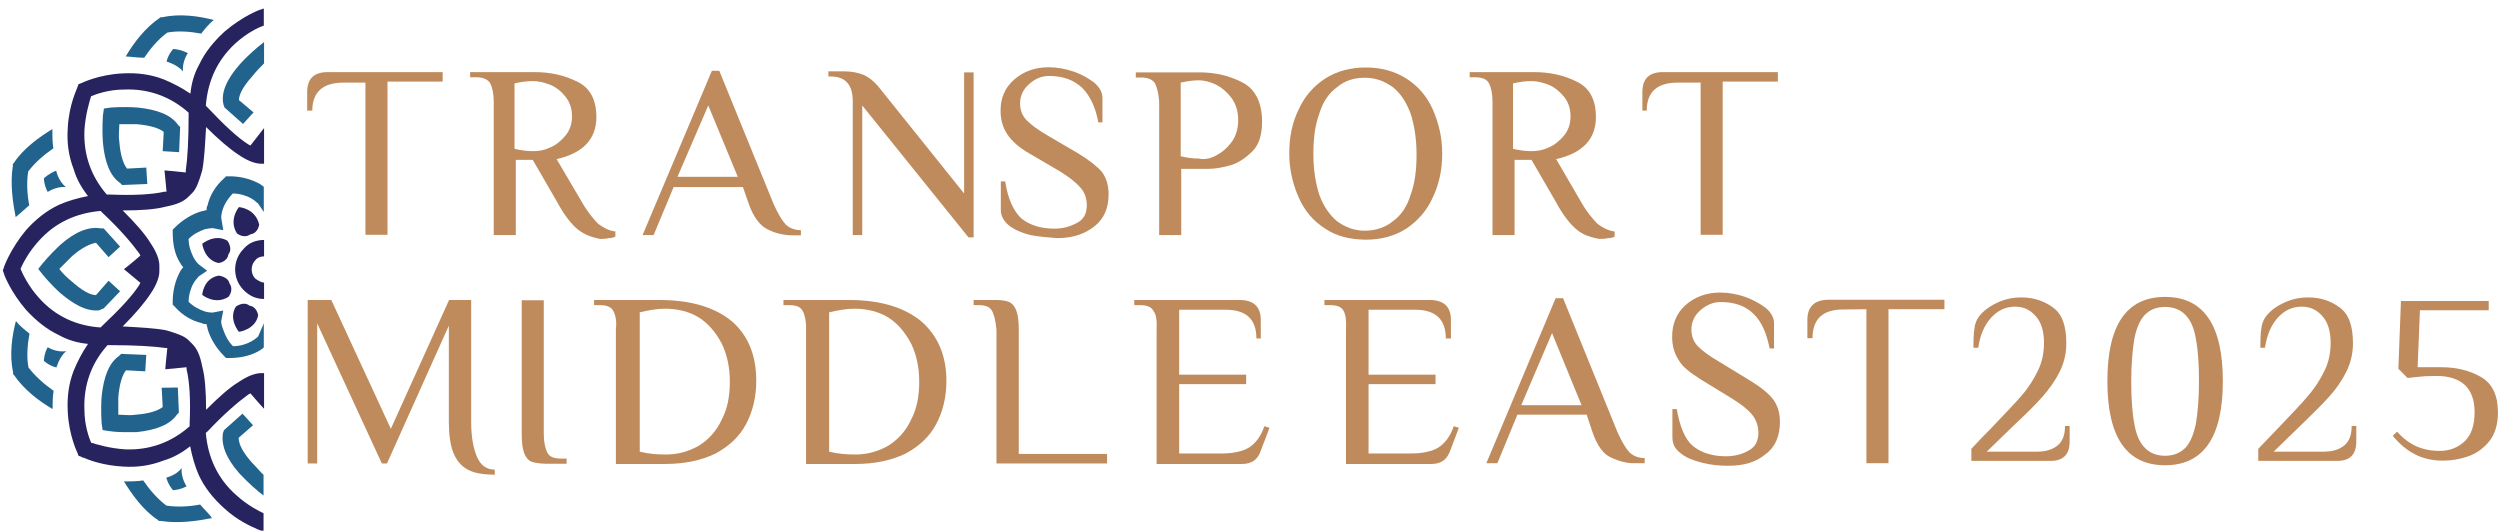 <?xml version="1.0" encoding="utf-8"?>
<!-- Generator: Adobe Illustrator 26.0.0, SVG Export Plug-In . SVG Version: 6.00 Build 0)  -->
<svg version="1.1" id="Layer_1" xmlns="http://www.w3.org/2000/svg" xmlns:xlink="http://www.w3.org/1999/xlink" x="0px" y="0px"
	 viewBox="0 0 974.2 206.8" style="enable-background:new 0 0 974.2 206.8;" xml:space="preserve">
<style type="text/css">
	.st0{fill:#BF8B5C;}
	.st1{fill:#22638D;}
	.st2{fill:#26235E;}
</style>
<g>
	<g>
		<path class="st0" d="M182.1,182.9c-2.6-1.4-4.3-3.7-5.5-6.6c-1.1-2.9-1.7-6.9-1.7-12.1v-37.3l-24.1,53.7h-2l-25.2-54.6v54.6h-3.7
			v-63.7h9.2l23.2,50.2l22.7-50.2h8.6v47.4c0,6,0.9,10.6,2.3,13.8s3.7,4.9,6.9,4.9v2C188.1,184.9,184.7,184.4,182.1,182.9"/>
		<path class="st0" d="M206.8,179.8c-1.1-0.6-2-1.7-2.6-3.4c-0.6-1.7-0.9-4-0.9-7.5v-51.9h8.6v52.2c0,3.2,0.6,5.7,1.4,7.2
			c0.9,1.7,2.6,2.3,5.5,2.3h2v2h-8.6C209.9,180.6,207.9,180.3,206.8,179.8"/>
		<path class="st0" d="M239,121.2c-0.9-1.7-2.6-2.3-5.5-2.3h-2v-2h25.3c12.6,0,21.8,2.9,28.4,8.3c6.3,5.5,9.5,13.2,9.5,23.2
			c0,6.3-1.4,12.1-4,16.9c-2.6,4.9-6.6,8.6-12,11.5c-5.5,2.6-11.8,4-19.5,4h-19.2v-52.6C240.4,125.2,239.8,122.6,239,121.2
			 M272.3,173.7c3.7-2.3,6.9-5.7,8.9-10.1c2.3-4.3,3.2-9.2,3.2-14.9s-1.1-10.6-3.2-14.9c-2.3-4.3-5.2-7.8-8.9-10.1
			c-3.7-2.3-8.3-3.4-13.2-3.4c-3.2,0-6.3,0.6-9.8,1.4V176c3.7,0.9,6.9,1.1,9.8,1.1C263.9,177.2,268.2,176,272.3,173.7z"/>
		<path class="st0" d="M312.8,121.2c-0.9-1.7-2.6-2.3-5.5-2.3h-2v-2h25.3c12.6,0,21.8,2.9,28.4,8.3c6.3,5.5,9.8,13.2,9.8,23.2
			c0,6.3-1.4,12.1-4,16.9c-2.6,4.9-6.6,8.6-12,11.5c-5.5,2.6-11.8,4-19.5,4h-19.2v-52.6C314.2,125.2,313.6,122.6,312.8,121.2
			 M346.1,173.7c3.7-2.3,6.9-5.7,8.9-10.1c2.3-4.3,3.2-9.2,3.2-14.9s-1.1-10.6-3.2-14.9c-2.3-4.3-5.2-7.8-8.9-10.1
			c-3.7-2.3-8.3-3.4-13.2-3.4c-3.2,0-6.3,0.6-9.8,1.4V176c3.7,0.9,6.9,1.1,9.8,1.1C337.7,177.2,342,176,346.1,173.7z"/>
		<path class="st0" d="M386.6,121.2c-0.9-1.7-2.6-2.3-5.5-2.3h-1.7v-2h8.6c2.3,0,4.3,0.3,5.5,0.9c1.1,0.6,2,1.7,2.6,3.4
			c0.6,1.7,0.9,4,0.9,7.5v48.2h34.4v3.7h-43.1v-52.2C388,125.2,387.4,122.6,386.6,121.2"/>
		<path class="st0" d="M449.5,121.2c-0.9-1.7-2.6-2.3-5.5-2.3h-2v-2h41c5.5,0,8.3,2.6,8.3,7.8v7.2h-1.7c0-7.5-4-11.2-12-11.2h-18.1
			v25.3h26.1v3.7h-26.1v27h16.9c4.3,0,8-0.9,10.3-2.3c2.6-1.7,4.6-4.3,6-8.3l2,0.6l-3.5,9.2c-1.1,3.2-3.5,4.9-7.2,4.9h-33.3v-52.2
			C450.9,125.2,450.6,122.6,449.5,121.2"/>
		<path class="st0" d="M523.6,121.2c-0.9-1.7-2.6-2.3-5.5-2.3h-2v-2h41c5.5,0,8.3,2.6,8.3,7.8v7.2h-2c0-7.5-4-11.2-12-11.2h-18.1
			v25.3h26.1v3.7h-26.1v27h16.9c4.3,0,8-0.9,10.3-2.3c2.6-1.7,4.6-4.3,6-8.3l2,0.6l-3.5,9.2c-1.2,3.2-3.5,4.9-7.2,4.9h-33.3v-52.2
			C524.7,125.2,524.4,122.6,523.6,121.2"/>
		<path class="st0" d="M627.8,178.3c-3.2-1.4-5.5-4.9-7.2-9.8l-2.3-6.9h-27l-7.8,18.9h-4.3l27-64.3h2.9l21.2,52.2
			c1.7,3.7,3.2,6.3,4.6,7.8c1.4,1.4,3.5,2.3,6,2.3v2c-1.2,0-2.6,0-3.7,0C634.1,180.6,631,179.8,627.8,178.3 M616.3,157.9l-11.5-28.1
			l-12,28.1H616.3z"/>
		<path class="st0" d="M663.2,180.3c-3.5-0.9-6.3-2-8.3-3.7c-2.3-1.7-3.2-3.7-3.2-6.3v-10.9h1.7c1.2,6.9,3.2,11.8,6.3,14.4
			c3.2,2.6,7.5,4,12.9,4c3.5,0,6.6-0.9,8.9-2.3c2.6-1.4,3.7-3.7,3.7-6.9c0-2.6-0.9-5.2-2.6-7.2c-1.7-2-4.3-4-8-6.3l-11.8-7.2
			c-4-2.6-7.2-4.9-8.6-7.5c-1.7-2.6-2.6-5.5-2.6-9.2c0-4.9,1.7-9.2,5.2-12.3s8-4.9,13.5-4.9c3.2,0,6.6,0.6,9.8,1.7
			c3.2,1.2,5.7,2.6,8,4.3c2,1.7,3.2,3.7,3.2,6v9.8h-1.7c-1.2-6-3.2-10.6-6.3-13.5c-3.2-3.2-7.5-4.6-12.9-4.6c-2.9,0-5.5,1.2-7.8,3.2
			c-2.3,2-3.5,4.6-3.5,7.5c0,2.6,0.9,4.9,2.6,6.6c1.7,1.7,4.3,3.7,8.3,6l11.8,7.2c4.3,2.6,7.5,5.2,9.2,7.5c1.7,2.3,2.6,5.2,2.6,8.6
			c0,5.5-1.7,9.8-5.5,12.6c-3.7,3.2-8.6,4.6-14.6,4.6C670.1,181.5,666.6,181.2,663.2,180.3"/>
		<path class="st0" d="M718.3,120.6c-8,0-12,3.7-12,11.2h-2v-7.2c0-5.2,2.9-7.8,8.3-7.8h45.1v3.7h-21.8v60h-8.6v-60L718.3,120.6"/>
		<path class="st1" d="M100.6,131.1c0,0-1.1,1.1-2.6,1.9c-1.9,1.1-4.5,1.9-7.2,1.9c-1.9-1.9-3-4.1-3.8-6.4c-0.8-1.9-0.8-3-0.8-3.4
			L87,121l-4.1,0.8c-0.4,0-1.5,0-3-0.4c-2.3-0.8-4.5-1.9-6.4-3.8c0-2.6,0.8-5.3,1.9-7.2c0.8-1.5,1.9-2.3,1.9-2.6l3.4-2.3l-3.4-2.6
			c0,0-1.1-1.1-1.9-2.6c-1.1-2.3-1.9-4.5-1.9-7.2c1.9-1.9,4.1-3,6.4-3.8c1.9-0.4,3-0.4,3-0.4l4.1,0.8l-0.8-4.9c0,0,0-1.1,0.4-2.6
			s1.5-4.1,4.1-6.8c2.6,0,5.3,0.8,7.2,1.9c1.5,0.8,2.3,1.9,2.6,1.9l2.3,3.4l0,0v-9.8c-0.4-0.4-1.1-0.8-1.5-1.1
			c-3.4-1.9-7.5-3-11.7-3h-0.4h-1.1l-0.8,0.8c-3.4,3-5.6,6.8-6.4,10.5c-0.4,0.8-0.4,1.1-0.4,1.9c-0.8,0-1.1,0.4-1.9,0.4
			c-3.8,1.1-7.5,3.4-10.5,6.4l-0.8,0.8v1.1c0,4.5,0.8,8.7,3,12c0.4,0.8,0.8,1.1,1.1,1.5c-0.4,0.4-0.8,1.1-1.1,1.5
			c-1.9,3.4-3,7.5-3,12v1.1l0.8,0.8c3,3.4,6.8,5.6,10.5,6.4c0.8,0.4,1.1,0.4,1.9,0.4c0,0.8,0.4,1.1,0.4,1.9
			c1.1,3.8,3.4,7.5,6.4,10.5l0.8,0.8h1.1h0.4c4.5,0,8.7-1.1,11.7-3c0.8-0.4,1.1-0.8,1.5-1.1v-9.4L100.6,131.1"/>
		<path class="st2" d="M93.1,80.7c0,0-4.1,4.9-0.8,10.2c0,0,2.6,2.3,5.3,0.4c3-0.4,3.4-3.8,3.4-3.8C99.5,81.1,93.1,80.7,93.1,80.7"
			/>
		<path class="st2" d="M78.8,95c0,0,0.8,6.4,6.4,7.5c0,0,3.4-0.4,3.8-3.4c1.9-2.3-0.4-5.3-0.4-5.3C83.7,90.9,78.8,95,78.8,95"/>
		<path class="st2" d="M85.2,107.4c-6,1.1-6.4,7.5-6.4,7.5s4.9,4.1,10.2,0.8c0,0,2.3-2.6,0.4-5.3C88.9,107.8,85.2,107.4,85.2,107.4"
			/>
		<path class="st2" d="M93.1,129.3c0,0,6.4-0.8,7.5-6.4c0,0-0.4-3.4-3.4-3.8c-2.3-1.9-5.3,0.4-5.3,0.4
			C88.9,124.4,93.1,129.3,93.1,129.3"/>
		<path class="st2" d="M91.9,192.8c-7.2-6.4-10.9-14.7-11.7-24.1L81,168c6.4-6.8,11.7-11.3,15.8-14.3l0.8-0.4c1.9,2.3,4.9,5.6,5.3,6
			v-13.9c-0.4,0-0.8,0-1.1,0c-2.3,0-5.3,1.1-8.7,3.4c-3.8,2.3-7.9,6-12.8,10.9c0-7.1-0.4-12.8-1.5-16.9c-0.8-4.1-1.9-6.8-3.8-8.7
			l-0.8-0.8l-0.8-0.8c-1.5-1.5-4.5-2.6-8.7-3.8c-4.1-0.8-9.8-1.1-16.9-1.5c4.9-4.9,8.7-9.4,10.9-12.8c2.3-3.4,3.4-6.4,3.4-8.7
			c0-0.4,0-0.8,0-1.1s0-0.8,0-1.1c0-2.3-1.1-5.3-3.4-8.7c-2.3-3.8-6-7.9-10.9-12.8c7.2,0,12.8-0.4,16.9-1.5c4.1-0.8,6.8-1.9,8.7-3.8
			l0.8-0.8l0.8-0.8c1.5-1.5,2.6-4.5,3.8-8.7c0.8-4.1,1.1-9.8,1.5-16.9c4.9,4.9,9.4,8.7,12.8,10.9c3.4,2.3,6.4,3.4,8.7,3.4
			c0.4,0,0.8,0,1.1,0V49.9l-5.3,6.8l-0.8-0.4C92.7,53.7,87.4,48.8,81,42l-0.8-0.8c0.8-9.8,4.5-17.7,11.3-24.1
			c4.5-4.1,9-6.4,11.3-7.1V3.3l-1.1,0.4c-0.4,0-7.2,2.6-14.3,8.7c-4.1,3.8-7.5,7.9-9.8,12.8c-1.9,3.4-3,7.2-3.4,11.3
			c-3.4-2.3-6.8-4.1-10.5-5.6c-4.9-1.9-10.2-2.6-15.8-2.3c-9.4,0.4-16.2,3.8-16.2,3.8l-1.1,0.4l-0.4,1.1c0,0.4-3.4,6.8-3.8,16.2
			c-0.4,5.6,0.4,10.9,2.3,15.8c1.1,3.8,3,7.2,5.6,10.5c-4.1,0.8-7.9,1.9-11.3,3.4c-4.9,2.3-9,5.6-12.8,9.8c-6,7.2-8.7,14.3-8.7,14.7
			l-0.4,1.1l0.4,1.1c0,0.4,2.6,7.2,8.7,14.3c3.8,4.1,7.9,7.5,12.8,9.8c3.4,1.9,7.1,3,11.3,3.4c-2.3,3.4-4.1,6.8-5.6,10.5
			c-1.9,4.9-2.6,10.2-2.3,15.8c0.4,9.4,3.8,16.2,3.8,16.2l0.4,1.1l1.1,0.4c0,0,0.4,0.4,1.1,0.4c2.3,1.1,7.9,3,15,3.4
			c5.6,0.4,10.9-0.4,15.8-2.3c3.8-1.1,7.2-3,10.5-5.6c0.8,4.1,1.9,7.9,3.4,11.3c2.3,4.9,5.6,9,9.8,12.8c5.3,4.9,10.5,7.1,13.2,8.3
			c0.8,0.4,1.1,0.4,1.1,0.4l1.1,0.4V200C101,199.2,96.5,197,91.9,192.8 M32.9,50.7c0.4-6,1.9-10.9,2.6-13.2
			c1.9-0.8,6.8-2.6,12.8-2.6c9.4-0.4,18,2.6,25.2,9c0,0.4,0,0.8,0,1.1c0,9.4-0.4,16.5-1.1,21.4v0.8c-3.4-0.4-8.3-0.8-8.3-0.8
			l0.8,8.3h-0.8c-4.9,1.1-12,1.5-21.4,1.1c-0.4,0-0.8,0-1.1,0C35.5,68.7,32.5,60.4,32.9,50.7z M15.2,116.1
			c-4.1-4.5-6.4-9.4-7.2-11.3c0.8-1.9,3-6.4,7.1-10.9c6.4-7.2,14.7-10.9,24.1-11.7L40,83c6.8,6.4,11.3,11.7,14.3,15.8l0.4,0.8
			c-2.6,2.3-6.4,5.3-6.4,5.3l6.4,5.3l-0.4,0.8c-2.6,4.1-7.5,9.4-14.3,15.8l-0.8,0.8C29.9,127,21.6,123.3,15.2,116.1z M73.9,165
			c0,0.4,0,0.8,0,1.1c-7.2,6.4-15.8,9.4-25.2,9c-6-0.4-10.9-1.9-13.2-2.6c-0.8-1.9-2.6-6.8-2.6-12.8c-0.4-9.4,2.6-18.1,9-25.2
			c0.4,0,0.8,0,1.1,0c9.4,0,16.5,0.4,21.4,1.1h0.8c-0.4,3.4-0.8,8.3-0.8,8.3l8.3-0.8v0.8C73.9,148.8,74.3,156,73.9,165z"/>
		<path class="st1" d="M56.2,22.5c2.3-3.4,5.3-7.1,9-9.8c4.1-0.8,9-0.4,13.2,0.4c1.5-1.9,3-3.8,4.9-5.3c-5.6-1.5-13.2-2.6-19.9-1.1
			h-0.8L62.2,7c-5.6,3.8-10.2,9.8-13.2,15C51.3,22.1,53.6,22.5,56.2,22.5"/>
		<path class="st1" d="M11.4,80c-0.8-4.1-1.1-9-0.4-13.2c2.6-3.4,6-6.4,9.8-9c-0.4-2.3-0.4-4.9-0.4-7.5c-4.9,3-11.3,7.5-15,13.2
			L5,63.9v0.8c-1.1,6.8,0,14.3,1.1,19.9C8.1,83,9.6,81.5,11.4,80"/>
		<path class="st1" d="M11.1,143.2c-0.8-4.1-0.4-9,0.4-13.2c-1.9-1.5-3.8-3-5.3-4.9c-1.5,5.6-2.6,13.2-1.1,19.9v0.8l0.4,0.4
			c3.8,5.6,9.8,10.2,15,13.2c0-2.6,0-4.9,0.4-7.1C17.1,149.6,13.7,146.6,11.1,143.2"/>
		<path class="st1" d="M78,196.6c-4.1,0.8-9,1.1-13.2,0.4c-3.4-2.6-6.4-6-9-9.8c-2.3,0.4-4.9,0.4-7.5,0.4c3,4.9,7.5,11.3,13.2,15
			l0.4,0.4h0.8c6.8,1.1,14.3,0,19.9-1.1C81.4,200,79.5,198.5,78,196.6"/>
		<path class="st1" d="M67.5,19.1c0,0-1.9,1.9-2.6,4.9c0,0,4.1,1.1,6.4,3.8c-0.4-3.8,1.9-7.1,1.9-7.1C70.1,19.1,67.5,19.1,67.5,19.1
			"/>
		<path class="st1" d="M17.1,69.5c0,0,0,2.6,1.5,5.3c0,0,3.4-2.3,7.1-1.9c-3-2.3-3.8-6.4-3.8-6.4C19,67.6,17.1,69.5,17.1,69.5"/>
		<path class="st1" d="M18.6,135.3c-1.5,2.6-1.5,5.3-1.5,5.3s1.9,1.9,4.9,2.6c0,0,1.1-4.1,3.8-6.4C22,137.5,18.6,135.3,18.6,135.3"
			/>
		<path class="st1" d="M64.8,186.1c0.8,3,2.6,4.9,2.6,4.9s2.6,0,5.3-1.5c0,0-2.3-3.4-1.9-7.1C68.6,185.3,64.8,186.1,64.8,186.1"/>
		<path class="st2" d="M99.5,108.6c-1.9-1.9-1.9-5.3,0-7.2c0.8-1.1,2.3-1.5,3.4-1.5v-6.4c-3,0-6,1.1-7.9,3.4
			c-4.5,4.5-4.5,11.7,0,16.2c2.3,2.3,4.9,3.4,7.9,3.4v-6.4C101.7,110.1,100.6,109.3,99.5,108.6"/>
		<path class="st1" d="M101,17.9c0,0-3.8,3-7.5,7.1c-5.3,6-7.5,11.3-6.4,15.8l0.4,1.1l7.2,6.4l4.1-4.5L93.1,39
			c0-2.3,1.9-5.6,5.3-9.4c1.5-1.9,3.4-3.8,4.5-4.9v-8.3L101,17.9"/>
		<path class="st1" d="M46.8,71.3l0.8,0.8l9.8-0.4L57,65.3l-7.5,0.4c-1.5-1.9-2.6-5.3-3-10.5c-0.4-2.6,0-4.9,0-6.8
			c1.9,0,4.1,0,6.8,0c4.9,0.4,8.7,1.5,10.5,3l-0.4,7.5l6.4,0.4l0.4-9.8l-0.8-0.8c-2.6-3.8-7.9-6-15.8-6.8c-5.6-0.4-10.2,0-10.5,0
			l-2.6,0.4L40.1,45c0,0.4-0.4,4.9,0,10.5C40.8,63.4,43,68.7,46.8,71.3"/>
		<path class="st1" d="M46.8,113.5l-4.5-4.1l-4.9,5.6c-2.3,0-5.6-1.9-9.4-5.3c-1.9-1.5-3.8-3.4-4.9-4.9c1.1-1.1,3-3,4.9-4.9
			c3.8-3.4,7.2-4.9,9.4-5.3l4.9,5.6l4.5-4.1L40.4,89h-1.1c-4.5-0.8-9.8,1.1-15.8,6.4c-4.1,3.8-7.1,7.5-7.1,7.5l-1.5,1.9l1.5,1.9
			c0,0,3,3.8,7.1,7.5c5.3,4.5,9.8,6.8,13.9,6.8c0.8,0,1.5,0,1.9-0.4l1.1-0.4L46.8,113.5"/>
		<path class="st1" d="M63,151.1l0.4,7.5c-1.9,1.5-5.3,2.6-10.5,3c-2.6,0.4-4.9,0-6.8,0c0-1.9,0-4.1,0-6.8c0.4-4.9,1.5-8.7,3-10.5
			l7.5,0.4l0.4-6.4l-9.8-0.4l-0.8,0.8c-3.8,2.6-6,7.9-6.8,15.8c-0.4,5.6,0,10.2,0,10.5l0.4,2.6l2.6,0.4c0,0,2.6,0.4,6,0.4
			c1.5,0,3,0,4.5,0c7.9-0.8,13.2-3,15.8-6.8l0.8-0.8l-0.4-9.8L63,151.1"/>
		<path class="st1" d="M98.3,180.4c-3.4-3.8-5.3-7.1-5.3-9.8l5.6-4.9l-4.1-4.5l-7.2,6.4l-0.4,1.1c-0.8,4.5,1.1,9.8,6.4,15.8
			c3.8,4.1,7.5,7.1,7.5,7.1l1.9,1.5V185C101.7,184.2,100.2,182.3,98.3,180.4"/>
		<path class="st0" d="M133.8,32.2c-8,0-12.1,3.7-12.1,10.9h-2v-7.2c0-5.2,2.6-7.8,8-7.8h44.8v3.7h-21.5v59.7h-8.6V32.2H133.8"/>
		<path class="st0" d="M225.4,89.6c-2.6-2-5.5-5.7-8.3-10.9l-9.5-16.4H201v29.3h-8.6v-52c0-3.2-0.6-5.7-1.4-7.2
			c-0.9-1.4-2.6-2.3-5.5-2.3h-2.3v-2h25c6,0,11.5,1.1,16.7,3.7c4.9,2.3,7.5,6.9,7.5,13.8c0,8.6-5.2,14.1-15.5,16.4L226.9,79
			c2.3,4,4.6,6.6,6.3,8.3c2,1.4,4,2.6,6.6,2.9v2c-0.6,0.3-1.4,0.6-2.6,0.6c-1.1,0.3-2.3,0.3-3.4,0.3C230.9,92.5,228,91.6,225.4,89.6
			 M214.3,57.5c2.3-0.9,4.3-2.6,6-4.6c1.7-2,2.6-4.6,2.6-7.5c0-3.2-0.9-5.7-2.6-7.8s-3.7-3.7-6-4.6c-2.3-0.9-4.6-1.4-6.6-1.4
			c-2.3,0-4.6,0.3-7.2,0.9V58c2.6,0.6,4.9,0.9,7.2,0.9C210,58.9,212,58.6,214.3,57.5z"/>
		<path class="st0" d="M299,89.3c-2.9-1.4-5.5-4.9-7.2-9.8l-2.3-6.6h-27l-7.8,18.7h-4.3l27-64h2.9l21.2,52c1.7,3.7,3.2,6.3,4.6,7.8
			c1.4,1.4,3.5,2.3,6,2.3v2c-1.1,0-2.3,0-3.7,0C305,91.6,301.8,90.8,299,89.3 M287.5,68.9L276,41.1l-12,27.8L287.5,68.9L287.5,68.9z
			"/>
		<path class="st0" d="M336,91.6h-3.7v-52c0-3.2-0.6-5.5-2-7.2c-1.4-1.7-3.5-2.6-6.6-2.6h-0.9v-2h6.3c2.9,0,5.5,0.6,7.5,1.4
			c2,0.9,3.7,2.3,5.5,4.3l33.6,41.9V28.2h3.7v64.3h-2L336,41.1L336,91.6"/>
		<path class="st0" d="M401.5,91.6c-3.5-0.9-6-2-8.3-3.7c-2-1.7-3.2-3.7-3.2-6V70.7h1.7c1.1,6.9,3.2,11.5,6.3,14.4
			c3.2,2.6,7.5,4,12.9,4c3.5,0,6.3-0.9,8.9-2.3c2.6-1.4,3.7-3.7,3.7-6.9c0-2.6-0.9-5.2-2.6-6.9c-1.7-2-4.3-4-8-6.3l-11.8-6.9
			c-4-2.3-6.9-4.9-8.6-7.5s-2.6-5.5-2.6-9.2c0-4.9,1.7-8.9,5.2-12s8-4.9,13.5-4.9c3.2,0,6.6,0.6,9.8,1.7c3.2,1.1,5.7,2.6,8,4.3
			c2,1.7,3.2,3.7,3.2,6v9.5H428c-1.1-6-3.2-10.3-6.3-13.5c-3.2-2.9-7.2-4.6-12.9-4.6c-2.9,0-5.5,1.1-7.8,3.2c-2.3,2-3.5,4.6-3.5,7.5
			c0,2.6,0.9,4.9,2.6,6.6s4.3,3.7,8.3,6l11.8,6.9c4.3,2.6,7.5,5.2,9.2,7.2c1.7,2.3,2.6,5.2,2.6,8.6c0,5.5-1.7,9.5-5.5,12.6
			c-3.7,2.9-8.3,4.6-14.6,4.6C408.1,92.5,404.7,92.2,401.5,91.6"/>
		<path class="st0" d="M450.1,32.5c-0.9-1.4-2.6-2.3-5.5-2.3h-2v-2h25c6,0,11.8,1.4,16.7,4c4.9,2.6,7.5,7.8,7.5,15.2
			c0,4.9-1.1,8.9-3.7,11.5c-2.6,2.6-5.5,4.6-8.6,5.5c-3.2,0.9-6,1.4-8.6,1.4h-10.6v25.8h-8.6v-52C451.5,36.5,450.9,34.2,450.1,32.5
			 M473.9,60.6c2.3-1.2,4.3-2.9,6-5.2c1.7-2.3,2.6-5.2,2.6-8.6s-0.9-6.3-2.6-8.6c-1.7-2.3-3.7-4-6-5.2c-2.3-1.1-4.6-1.7-6.6-1.7
			c-2.3,0-4.6,0.3-7.2,0.9v28.7c2.6,0.6,4.9,0.9,7.2,0.9C469.3,62.3,471.6,61.8,473.9,60.6z"/>
		<path class="st0" d="M516.4,89.1c-4.6-2.9-8-6.9-10.3-12.1c-2.3-5.2-3.7-10.9-3.7-17.2s1.1-12,3.7-17.2c2.3-5.2,6-9.2,10.3-12
			c4.6-2.9,9.8-4.3,15.8-4.3c6,0,11.2,1.4,15.8,4.3s8,6.9,10.3,12c2.3,5.2,3.7,10.9,3.7,17.2s-1.2,12-3.7,17.2
			c-2.3,5.2-6,9.2-10.3,12.1c-4.6,2.9-9.8,4.3-15.8,4.3C526.2,93.3,521,92.2,516.4,89.1 M542.8,86.2c3.2-2.3,5.5-5.7,6.9-10.3
			c1.7-4.6,2.3-9.8,2.3-15.8s-0.9-11.5-2.3-15.8c-1.7-4.6-4-8-6.9-10.3c-3.2-2.3-6.6-3.7-10.9-3.7s-7.8,1.1-10.9,3.7
			c-3.2,2.3-5.5,5.7-6.9,10.3c-1.7,4.6-2.3,9.8-2.3,15.8s0.9,11.5,2.3,15.8c1.7,4.6,4,7.8,6.9,10.3c3.2,2.3,6.6,3.7,10.9,3.7
			C536.2,89.9,540,88.5,542.8,86.2z"/>
		<path class="st0" d="M614.6,89.6c-2.6-2-5.5-5.7-8.3-10.9l-9.5-16.4h-6.6v29.3h-8.6v-52c0-3.2-0.6-5.7-1.4-7.2s-2.6-2.3-5.5-2.3
			h-2v-2h25c6,0,11.5,1.1,16.7,3.7c4.9,2.3,7.5,6.9,7.5,13.8c0,8.6-5.2,14.1-15.5,16.4L616.3,79c2.3,4,4.6,6.6,6.3,8.3
			c2,1.4,4,2.6,6.6,2.9v2c-0.6,0.3-1.4,0.6-2.6,0.6c-1.2,0.3-2.3,0.3-3.5,0.3C620.1,92.5,616.9,91.6,614.6,89.6 M603.4,57.5
			c2.3-0.9,4.3-2.6,6-4.6c1.7-2,2.6-4.6,2.6-7.5c0-3.2-0.9-5.7-2.6-7.8c-1.7-2-3.7-3.7-6-4.6c-2.3-0.9-4.6-1.4-6.6-1.4
			c-2.3,0-4.6,0.3-7.2,0.9V58c2.6,0.6,4.9,0.9,7.2,0.9C598.8,58.9,601.1,58.6,603.4,57.5z"/>
		<path class="st0" d="M653.7,32.2c-8,0-12,3.7-12,10.9h-1.7v-7.2c0-5.2,2.6-7.8,8-7.8h44.8v3.7h-21.5v59.7h-8.6V32.2H653.7"/>
	</g>
</g>
<path class="st0" d="M775.2,167.6c5.7-6,10-10.4,12.7-13.6c2.7-3.1,4.7-6.4,6.3-9.7c1.6-3.3,2.3-6.9,2.3-10.8c0-4.5-1.1-8-3.3-10.4
	c-2.2-2.5-4.8-3.6-8-3.6c-3.6,0-6.6,1.4-9.2,4.2c-2.6,2.8-4.4,6.7-5.1,11.8H769c0-3.1,0.1-5.7,0.4-7.5c0.2-1.8,0.8-3.4,1.8-4.7
	c1.6-2.1,4-3.9,7-5.3c3.1-1.5,6.2-2.1,9.6-2.1c4.5,0,8.6,1.3,12.2,3.9c3.6,2.6,5.2,7.2,5.2,14c0,3.9-0.9,7.7-2.6,11.1
	c-1.7,3.4-4,6.6-6.6,9.6s-6.5,6.8-11.5,11.5c-5.1,4.9-8.5,8.3-10.3,10h19.6c3.6,0,6.2-0.9,8.1-2.5s2.8-4.1,2.8-7.5h1.8v6.1
	c0,5-2.5,7.5-7.4,7.5h-30.9v-4.7C771.2,171.6,773.6,169.2,775.2,167.6z"/>
<path class="st0" d="M821.2,148.5c0-21.9,7.5-32.8,22.5-32.8s22.5,11,22.5,32.8s-7.5,32.8-22.5,32.8S821.2,170.4,821.2,148.5z
	 M851.6,174.5c1.9-2,3.2-5.2,4.1-9.4c0.7-4.3,1.2-9.7,1.2-16.5c0-6.8-0.4-12.4-1.2-16.5c-0.7-4.3-2.1-7.4-4.1-9.4
	c-1.9-2-4.6-3.1-7.9-3.1s-6,1.1-7.9,3.1c-1.9,2-3.3,5.2-4.1,9.4c-0.7,4.3-1.2,9.7-1.2,16.5c0,6.8,0.4,12.4,1.2,16.5
	c0.7,4.3,2.1,7.4,4.1,9.4c1.9,2,4.6,3.1,7.9,3.1S849.6,176.5,851.6,174.5z"/>
<path class="st0" d="M887,167.6c5.7-6,10-10.4,12.6-13.6c2.7-3.1,4.7-6.4,6.3-9.7c1.6-3.3,2.3-6.9,2.3-10.8c0-4.5-1.1-8-3.3-10.4
	c-2.2-2.5-4.8-3.6-8-3.6c-3.6,0-6.6,1.4-9.2,4.2c-2.6,2.8-4.3,6.7-5.1,11.8h-1.8c0-3.1,0.1-5.7,0.4-7.5c0.2-1.8,0.8-3.4,1.8-4.7
	c1.6-2.1,3.9-3.9,7-5.3c3.1-1.5,6.2-2.1,9.6-2.1c4.5,0,8.6,1.3,12.1,3.9c3.6,2.6,5.2,7.2,5.2,14c0,3.9-0.9,7.7-2.6,11.1
	c-1.7,3.4-3.9,6.6-6.6,9.6s-6.5,6.8-11.4,11.5c-5.1,4.9-8.5,8.3-10.3,10h19.5c3.6,0,6.2-0.9,8.1-2.5s2.8-4.1,2.8-7.5h1.8v6.1
	c0,5-2.5,7.5-7.4,7.5h-30.8v-4.7C883.1,171.6,885.5,169.2,887,167.6z"/>
<g>
	<path class="st0" d="M941,177c-3.1-1.6-5.9-3.9-8.6-7.2l1.7-1.6c2.3,2.6,4.8,4.5,7.5,5.7s5.7,1.8,9.1,1.8c3.9,0,7.2-1.3,9.8-3.8
		c2.6-2.6,3.8-6.3,3.8-11.3c0-4.7-1.3-8.2-3.8-10.6c-2.6-2.3-6.2-3.5-10.9-3.5c-2.8,0-5.3,0.1-7.8,0.4l-3.6,0.4l-3.6-3.6l1-26.4
		h34.2v3.6h-26.8l-0.9,22.2h2.9c3.5,0,5.7,0,6.4,0c5.9,0,11,1.3,15.4,3.8c4.4,2.6,6.6,7.1,6.6,13.8c0,4.8-1.2,8.6-3.5,11.4
		c-2.3,2.8-5.1,4.7-8.3,5.8c-3.2,1.1-6.4,1.6-9.6,1.6C947.7,179.5,944,178.6,941,177z"/>
</g>
</svg>
